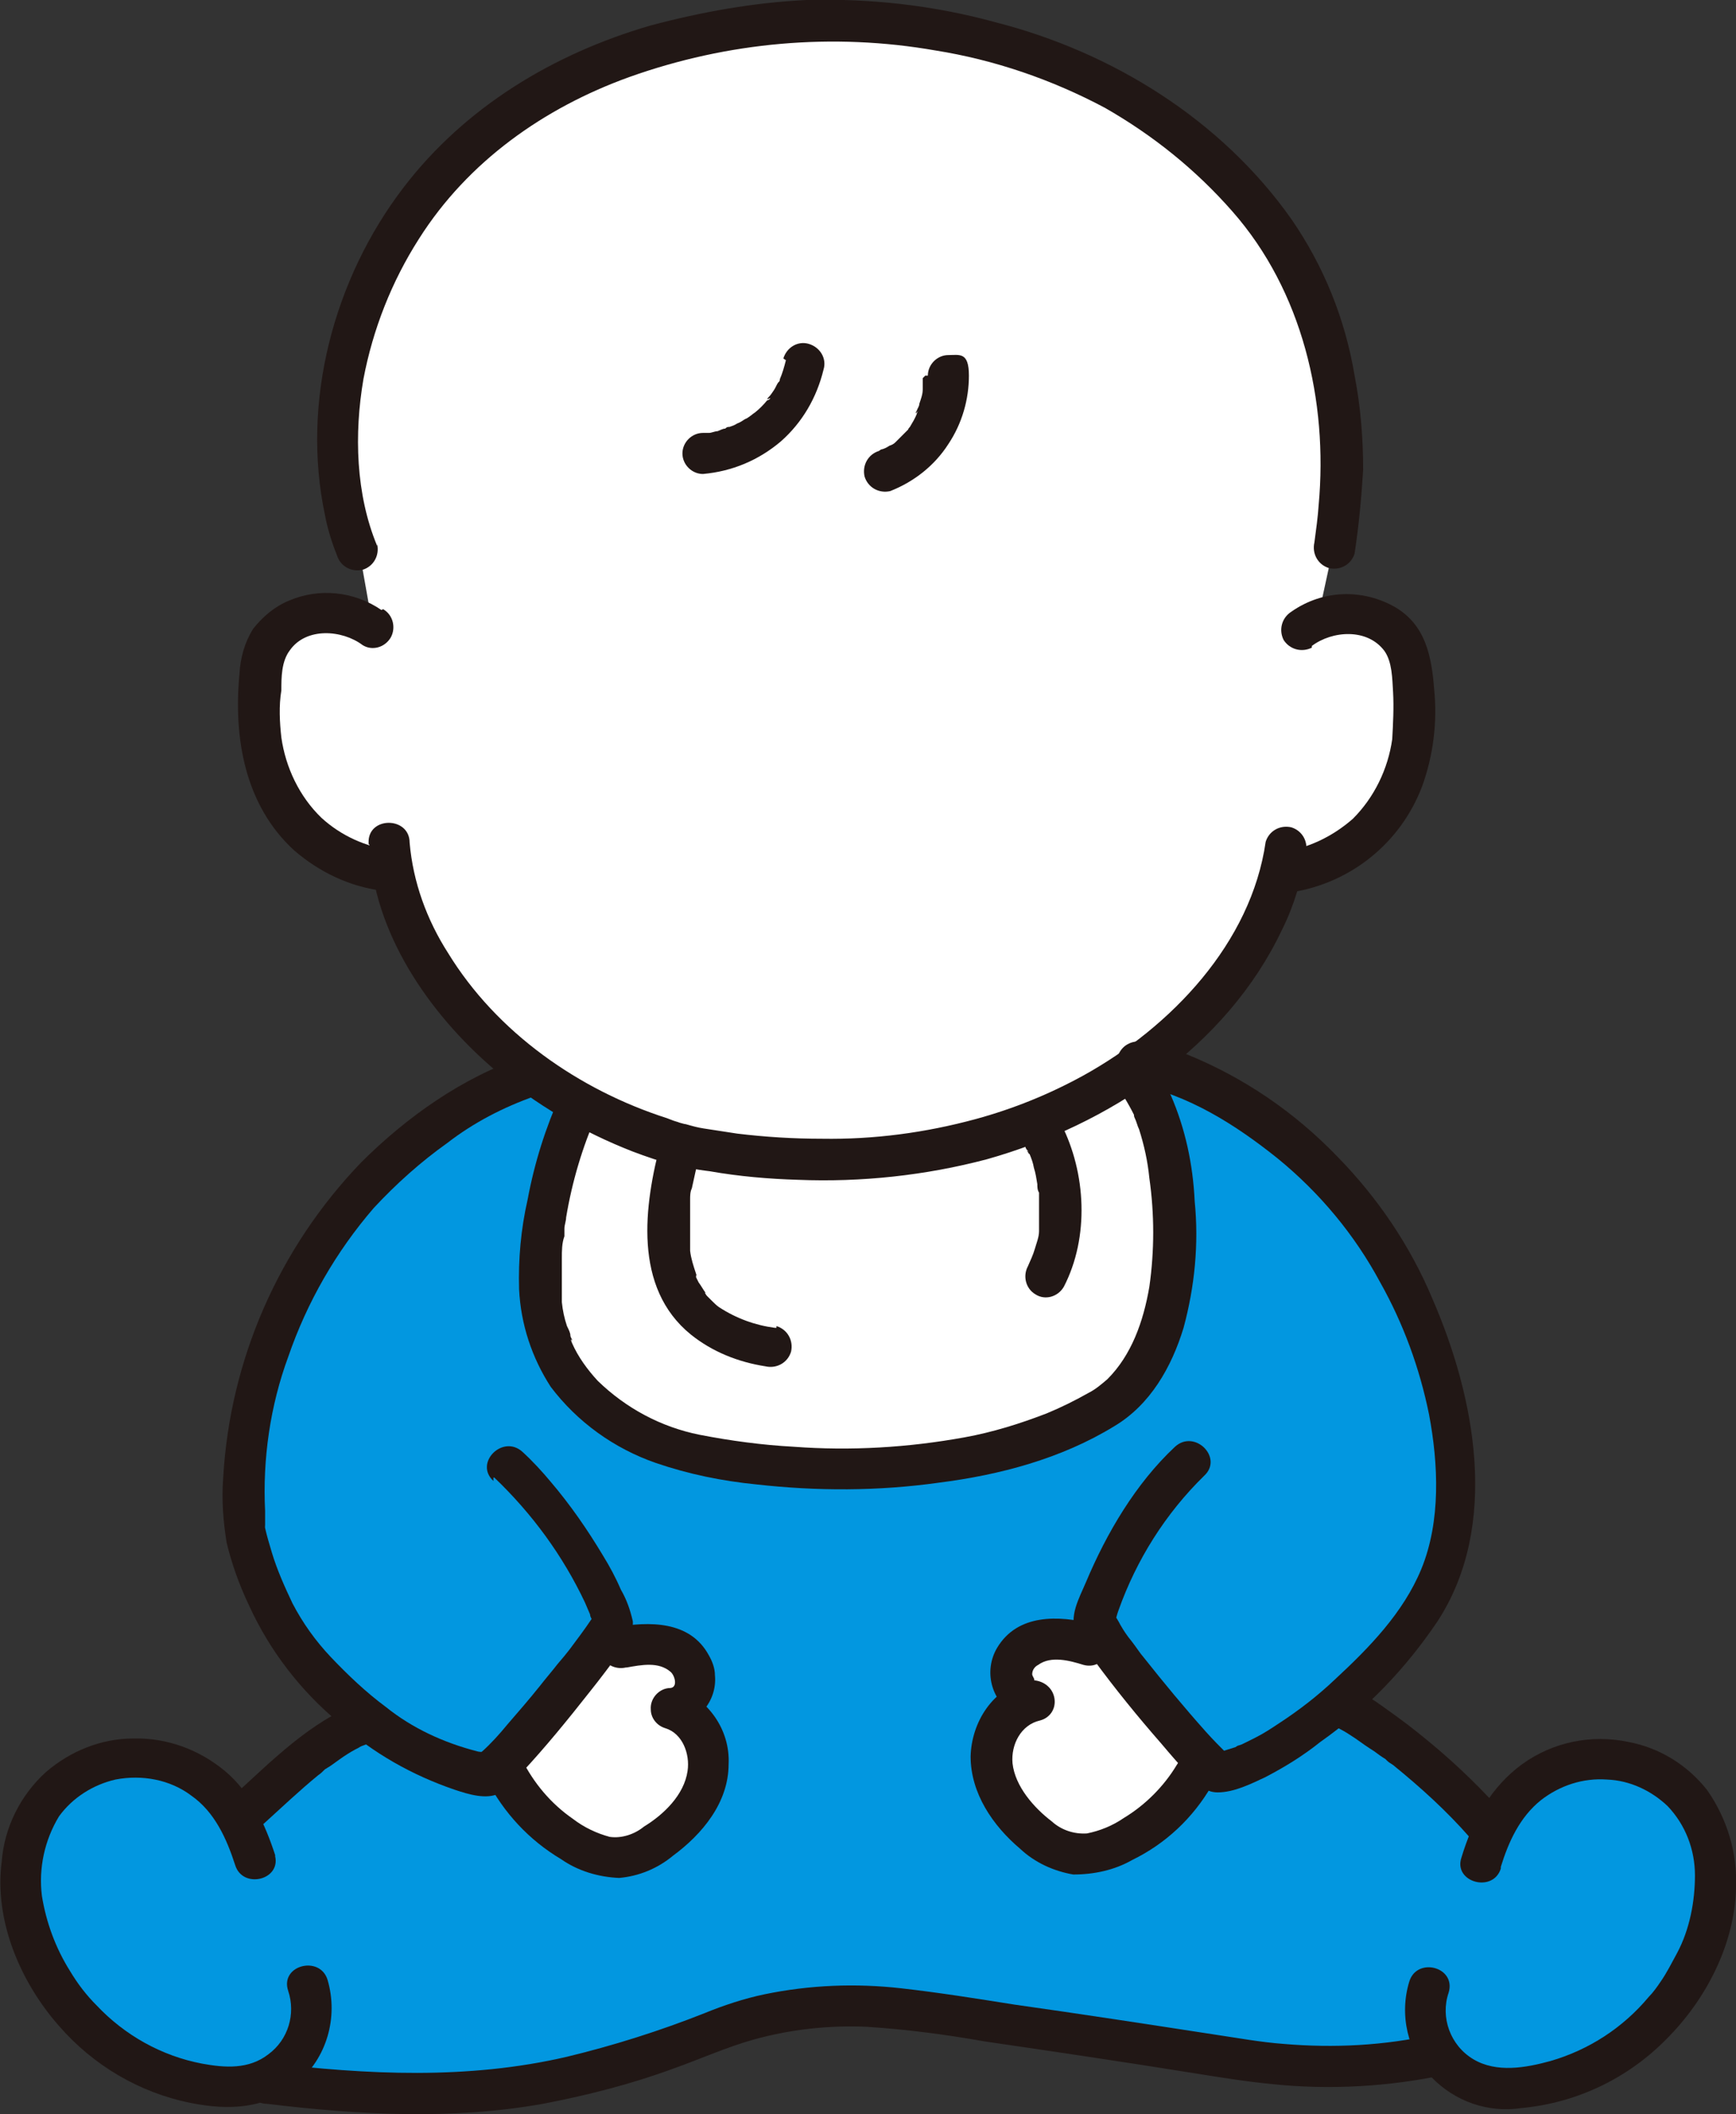 <?xml version="1.0" encoding="UTF-8"?>
<svg xmlns="http://www.w3.org/2000/svg" version="1.1" viewBox="0 0 203 247.1">
  <rect x="0" y="0" width="203" height="247.1" fill="#333333" stroke="none"/>
  <defs>
    <style>
      .cls-1 {
        fill: #211715;
      }

      .cls-2 {
        fill: #fff;
      }

      .cls-3 {
        fill: #0297e0;
      }
    </style>
  </defs>
  <!-- Generator: Adobe Illustrator 28.7.1, SVG Export Plug-In . SVG Version: 1.2.0 Build 142)  -->
  <g>
    <g id="_レイヤー_1" data-name="レイヤー_1">
      <g id="_レイヤー_1-2" data-name="_レイヤー_1">
        <path class="cls-2" d="M42,37C50.3,12.9,73.2,2.7,98.5,2.3c13.4.5,27.7,4.3,37.7,12,10.4,7.9,16.9,16,19.4,28.7,1.8,9,1.3,14.2.3,21l-1.8,8.3c1.4-.6,3-.8,4.5-.6,2.2.2,4.1,1.4,5.4,3.1.7,1.1,1,2.4,1.1,3.7.5,5,.4,10-2.2,14.6-1.2,2.3-2.9,4.2-5,5.7-2.3,1.4-4.9,2.4-7.5,2.8h-.5c-3,11.7-14.7,25.7-35,31.4-9.7,2.9-24.8,3.3-35.4.6-18.9-5.2-31.2-19.8-33.4-31.9h-.7c-2.7-.5-5.2-1.5-7.5-2.9-2.1-1.5-3.8-3.5-5-5.7-2.6-4.6-2.7-9.6-2.2-14.6,0-1.3.5-2.6,1.1-3.7,1.3-1.8,3.3-2.9,5.4-3.1,2.3-.3,4.6.3,6.4,1.6l-1.6-9c-2.7-6.4-2.9-16-1-23.5.4-1.4.8-2.7,1.2-4l-.2.2Z"/>
        <path class="cls-2" d="M62.8,149.5c0-5.4,1.4-10.5,2.1-13.6.6-2.4,1.5-4.7,2.5-6.9,3.7,2.1,7.7,3.7,11.9,4.9,10.7,2.7,25.8,2.3,35.5-.6,6.2-1.7,12.1-4.4,17.5-8,.9,1.2,1.7,2.4,2.3,3.7,3.6,7.7,5.3,29.6-6.1,35.9-8.5,4.7-15.7,5.8-23.4,6.5-8,.6-16.1.1-24-1.4-14.4-3.8-18.1-12.4-18.2-20.4h0Z"/>
        <path class="cls-2" d="M59.1,207c2,4.1,5.4,7.4,9.5,9.4,1.1.6,2.3.9,3.5.9,1.8-.1,3.5-.8,4.9-1.9,2.7-1.9,5.2-4.5,5.8-7.7s-1.1-7.1-4.3-7.9c1.9,0,3.3-2.2,2.8-4.1-.6-1.8-2.3-3.1-4.2-3.3-1.5-.1-2.9,0-4.4.3l-13.6,14.4h0Z"/>
        <path class="cls-2" d="M139.6,207.5c-2.3,3.9-6,6.9-10.2,8.6-1.1.5-2.3.7-3.5.7-1.8-.3-3.4-1-4.7-2.2-2.6-2.1-4.8-4.9-5.2-8.2s1.6-7,4.9-7.6c-1.9-.1-3.1-2.5-2.5-4.3.8-1.8,2.5-3,4.5-3s2.9.2,4.3.6l12.4,15.4h0Z"/>
        <path class="cls-3" d="M200.6,218.7c-.1-2.2-.7-4.4-1.7-6.4-2-3.5-5.5-6-9.5-6.6s-8.2.5-11.3,3.2c-1.5,1.4-2.8,3.1-3.6,5l-1-.8c-4.7-5.4-14.1-13-17.1-13.7,3.5-3,6.6-6.4,9.4-10.1,1.3-1.8,4.2-6.9,4.3-12.1.4-5.5-.1-11.1-1.6-16.4-2.8-9-7.5-19-17-26.8-5.6-4.6-11.1-8.3-18.1-9.6-.3.2-.7.5-1.1.7h0c.9,1.2,1.7,2.4,2.3,3.7,3.6,7.7,5.3,29.6-6.1,35.9-8.5,4.7-15.7,5.8-23.4,6.5-8,.6-16.1.1-24-1.4-14.4-3.8-18-12.4-18.2-20.4,0-5.4,1.4-10.5,2.1-13.6.6-2.4,1.5-4.7,2.5-6.9h0c-1.9-1.1-3.7-2.3-5.5-3.6-5.4,1.7-10,5-14.7,8.7-9.4,7.7-14.2,17.8-17,26.8-1.5,5.3-2.1,10.9-1.6,16.4-.4,2.2,3.3,11,4.6,12.8,2.8,4.2,6.3,7.9,10.3,10.9l-.8.3c-4.1,1.5-8,5-11.5,8.3-1.2,1.1-2.3,2.2-3.5,3.1-.8-1.4-1.8-2.6-2.9-3.7-3.1-2.7-7.2-3.9-11.3-3.2-4,.6-7.5,3.1-9.5,6.6-1,2-1.6,4.2-1.7,6.4-.4,4.7,1.4,9.3,3.9,13.4,4.5,7.2,12.3,11.7,20.8,11.9,1.1,0,2.2-.2,3.2-.6h.8c21.8,2.7,33.2,1.5,53.6-6.5,7-2.4,14.5-3.1,21.9-2,12.7,1.8,37.2,5.5,37.2,5.5,9.2,1.4,15.8,1.6,24.6-.4,1.7,2.4,4.5,3.9,7.5,3.9,8.5-.2,16.3-4.7,20.8-11.9,2.5-4.1,4.2-8.7,3.9-13.4h0ZM82.8,207.6c-.6,3.3-3.1,5.9-5.8,7.7-1.4,1.1-3.1,1.7-4.9,1.9-1.2,0-2.4-.4-3.5-.9-4.1-2-7.5-5.2-9.5-9.4l13.6-14.4c1.4-.3,2.9-.4,4.4-.3,1.9.2,3.6,1.5,4.2,3.3.5,1.8-.9,4.1-2.8,4.1,3.2.8,4.9,4.7,4.3,7.9h0ZM129.4,216.1c-1.1.5-2.3.7-3.5.7-1.8-.3-3.4-1-4.7-2.2-2.6-2.1-4.8-4.9-5.2-8.2s1.6-7,4.9-7.6c-1.9-.1-3.1-2.5-2.5-4.3.8-1.8,2.5-3,4.5-3s2.9.2,4.3.6l12.4,15.4c-2.3,3.9-6,6.9-10.2,8.6h0Z"/>
        <path class="cls-1" d="M167.7,237.8c-5.8,1.3-11.7,1.6-17.6,1.1-2.7-.2-5.4-.7-8.1-1.1-7.8-1.2-15.6-2.4-23.4-3.5-4.4-.7-8.8-1.4-13.2-1.9-5.3-.6-10.7-.4-16,.7-2.4.5-4.8,1.3-7,2.2-5.3,2.1-10.7,3.8-16.1,5.1-11.6,2.7-23.4,2.1-35.1.7-1.3,0-2.4,1.1-2.4,2.4s1.1,2.4,2.4,2.4c10.8,1.3,21.6,1.9,32.3,0,5.2-1,10.3-2.3,15.2-4.1,3.1-1.1,6.2-2.5,9.4-3.4,4.3-1.2,8.8-1.7,13.3-1.5,4.6.3,9.2.9,13.7,1.7,8.2,1.2,16.3,2.4,24.4,3.7,3.1.5,6.2,1,9.3,1.3,6.7.7,13.6.3,20.2-1.1,3-.7,1.7-5.3-1.3-4.6h0Z"/>
        <path class="cls-1" d="M30.8,213.2c2.1-1.9,4.2-3.9,6.4-5.7.3-.2.5-.4.8-.7,0,0,.3-.2,0,0,.2-.1.3-.2.5-.3.6-.4,1.1-.8,1.7-1.2.6-.4,1.1-.7,1.7-1,.3-.2.6-.3.9-.4,0,0,.3-.1.4-.2-.5.2.2,0,.2,0,1.3-.4,2-1.7,1.7-3-.4-1.3-1.7-2-3-1.7-5.8,2.2-10.3,6.8-14.8,10.9-.9.9-.9,2.5,0,3.4s2.4.9,3.4,0h0Z"/>
        <path class="cls-1" d="M155.7,201.7s.6.2.7.2c0,0-.6-.3-.1,0,.1,0,.2.1.4.2.6.3,1.2.7,1.8,1.1.7.5,1.4,1,2.2,1.5.4.3.8.6,1.3.9-.3-.3.2.2.2.2.2.2.4.3.7.5,3.2,2.6,6.3,5.4,9,8.5.9.9,2.5.9,3.4,0s.9-2.4,0-3.4c-2.9-3.2-6-6.1-9.4-8.8-1.6-1.3-3.3-2.5-5-3.7-1.2-.8-2.4-1.5-3.8-1.9-1.3-.4-2.6.4-3,1.7s.4,2.6,1.7,3h0Z"/>
        <path class="cls-1" d="M130.2,126.4c.9,1.2,1.7,2.5,2.4,3.9.3.5-.2-.5,0,0,0,.1,0,.2.1.4.2.4.3.9.5,1.3.6,1.9,1,3.7,1.2,5.7.6,4.2.6,8.5,0,12.7-.7,4.1-2.1,8-4.9,10.8-.7.6-1.4,1.2-2.2,1.6-1.6.9-3.2,1.7-4.9,2.4-3.1,1.2-6.3,2.2-9.6,2.8-6.6,1.2-13.3,1.6-20,1.1-3.7-.2-7.4-.7-11-1.4-4.5-.9-8.6-3.1-11.9-6.3-1.2-1.3-2.3-2.8-3-4.4,0,0-.3-.7,0-.3,0-.2-.2-.4-.2-.6,0-.3-.2-.7-.4-1.1-.3-.9-.5-1.8-.6-2.8,0-.5,0-.1,0,0v-5.1c0-.9,0-1.8.3-2.6,0,.6,0,0,0-.1,0-.3,0-.5,0-.8,0-.4.2-.9.2-1.3.7-4.2,1.9-8.2,3.6-12.1.6-1.1.3-2.6-.9-3.3-1.1-.7-2.6-.3-3.3.9-1.8,4-3.1,8.1-3.9,12.4-.8,3.5-1.1,7-1,10.5.2,4.1,1.5,8,3.7,11.4,3.1,4.1,7.4,7.2,12.3,8.9,3.8,1.3,7.7,2.1,11.7,2.5,7.1.8,14.3.8,21.4-.2,7.1-.9,14.3-2.8,20.5-6.6,4.2-2.5,6.7-6.9,8.1-11.5,1.3-4.8,1.8-9.8,1.3-14.8-.2-4.3-1.1-8.5-2.8-12.4-.7-1.4-1.5-2.7-2.5-3.9-.7-1.1-2.1-1.5-3.3-.9-1.1.7-1.5,2.1-.9,3.3h0Z"/>
        <path class="cls-1" d="M90.6,155.2c-2.3-.3-4.5-1.1-6.5-2.4-.3-.2-.6-.5-.9-.8l-.5-.5s-.2-.2-.2-.3c-.3-.3,0,0,0-.1-.3-.4-.5-.8-.8-1.2l-.3-.6c0-.1,0-.2,0-.3-.2-.4.2.5,0-.1-.3-.9-.6-1.8-.7-2.7v-.4s0,.4,0,.1v-2.1c0-.9,0-1.8,0-2.8v-.6c0,.6,0,0,0-.2,0-.4,0-.9.2-1.3.3-1.4.6-2.8,1-4.2.8-3-3.8-4.3-4.6-1.3-2,7.5-3.3,17.1,3.5,22.6,2.5,2,5.5,3.2,8.7,3.7,1.3.3,2.6-.4,3-1.7.3-1.3-.4-2.6-1.7-3h0v.2Z"/>
        <path class="cls-1" d="M119.9,134c0,.2.2.4.3.6,0,.3-.2-.4,0-.1,0,.1,0,.3.2.4.2.5.4,1,.5,1.6.2.6.3,1.3.4,1.9,0,.3,0,.7.2,1,0-.3,0-.1,0,0v4.3c0,.1,0,.6,0,.2,0,.7-.3,1.4-.5,2.1-.2.7-.5,1.3-.8,2-.6,1.1-.3,2.6.9,3.3,1.1.7,2.6.3,3.3-.9,3-5.8,2.6-13.3-.3-19-.7-1.1-2.1-1.5-3.3-.9-1.1.7-1.5,2.1-.9,3.3v.2Z"/>
        <path class="cls-2" d="M99.1,90.9s-.2,0-.3,0l.6-.2c0,0-.3,0-.4,0h.6-.4.6-.2c-.3,0-.6,0-.8,0-.3,0-.6,0-.9.2-.9.4-1.5,1.2-1.5,2.2v.6c.2.4.4.8.7,1.1l.5.4c.4.2.8.3,1.2.3h-.6.3c.3,0,.5,0,.8,0h1.4c.3,0,.6-.2.8-.4.5-.3.9-.8,1.1-1.4,0-.3,0-.6,0-1,0-.3,0-.6-.3-.9l-.4-.5c-.3-.3-.7-.5-1.1-.6h-.6c-.4,0-.8,0-1.2.2h0v-.2Z"/>
        <path class="cls-2" d="M89.4,108.2c2.6,2.5,6.6,3.2,10,3.2s7.4-.7,10-3.2c.9-.9.9-2.5,0-3.4s-2.4-.9-3.4,0c0,0-.6.5-.2.2s-.3.2-.4.2c-.2,0-.4.3-.7.4-.2,0-.3,0-.5.2.3,0,.2,0,0,0-1.6.6-3.2.9-4.9.8h-2.3c.3,0,0,0-.2,0-.8,0-1.5-.3-2.2-.6,0,0-.7-.3,0,0,0,0-.3,0-.4-.2-.3,0-.5-.3-.7-.4l-.5-.4c0,0,.5.4.2,0l-.2-.2c-.9-.9-2.5-.9-3.4,0s-.9,2.4,0,3.4h-.1Z"/>
        <path class="cls-2" d="M71.4,76.7c-.9,2.9-.3,9.5,5.1,10.1,7.2,0,7.6-8.1,5.2-11.9-2-3.1-7.8-4.4-10.3,1.8Z"/>
        <path class="cls-2" d="M125.8,76.7c.9,2.9.3,9.5-5.1,10.1-7.2,0-7.6-8.1-5.2-11.9,2-3.1,7.8-4.4,10.3,1.8Z"/>
        <path class="cls-1" d="M153.4,75.5c2.4-1.8,6.5-2.1,8.5.6.9,1.3.9,3.2,1,4.8.1,1.8,0,3.7-.1,5.5-.5,3.5-2.1,6.8-4.6,9.3-2.4,2.1-5.3,3.5-8.5,3.9-1.3.4-2,1.7-1.7,3,.4,1.3,1.7,2,3,1.7,7-1.1,12.8-5.8,15.3-12.4,1.3-3.6,1.8-7.5,1.4-11.4-.3-3.8-1-7.4-4.5-9.5-3.8-2.2-8.5-2.1-12.2.5-1.1.7-1.5,2.1-.9,3.3.7,1.1,2.1,1.5,3.3.9h0v-.2Z"/>
        <path class="cls-1" d="M44.6,71.3c-3.2-2.2-7.3-2.6-10.8-1.1-1.7.7-3.1,1.9-4.2,3.3-1,1.6-1.5,3.4-1.6,5.3-.7,7.4.6,15.3,6.4,20.6,2.9,2.5,6.4,4.2,10.2,4.7,1.3.3,2.6-.4,3-1.7.3-1.3-.4-2.6-1.7-3-3.1-.4-6-1.7-8.3-3.8-2.6-2.5-4.2-5.9-4.7-9.4-.2-1.8-.3-3.7,0-5.5,0-1.5,0-3.4,1-4.7,1.9-2.7,6.1-2.4,8.5-.6,1.1.7,2.6.3,3.3-.9.6-1.1.3-2.6-.9-3.3h0Z"/>
        <path class="cls-1" d="M43.2,98.7c.4,10.3,7,19.8,14.6,26.3,4.8,4.1,10.3,7.3,16.2,9.6,1.6.6,3.3,1.2,5,1.6.7.2,0,0,0,0,.2,0,.3,0,.5.1.4,0,.7.2,1.1.2.8.2,1.6.3,2.4.4,3.4.6,6.9.9,10.3,1,7.4.3,14.9-.5,22.1-2.4,1.3-.4,2-1.7,1.6-3-.3-1-1.2-1.7-2.2-1.7h0l.6,4.7c14.2-4,28-13.1,34.5-26.8,1.4-2.8,2.3-5.8,2.8-9,.3-1.3-.4-2.6-1.7-3-1.3-.3-2.6.4-3,1.7-1.7,11.8-11,21.6-21.3,27.3-4,2.2-8.2,3.9-12.6,5.1-1.3.4-2,1.7-1.6,3,.3,1,1.2,1.7,2.2,1.7h0l-.6-4.7c-5.9,1.6-11.9,2.4-18,2.3-3.3,0-6.6-.2-9.9-.6-1.3-.2-2.6-.4-3.9-.6-.7-.1-1.4-.3-2.1-.5-.2,0-1.5-.4-.7-.2-.5-.1-1-.3-1.5-.5-10.3-3.3-19.9-10-25.6-19.3-2.5-3.9-4.1-8.3-4.5-12.9,0-3.1-4.9-3.1-4.8,0v.2Z"/>
        <path class="cls-1" d="M57.8,172.7c4.4,4.2,8,9.1,10.6,14.6.2.5.4.9.6,1.4,0,.3.2.5.3.8.3.8,0,.5.2-.7,0,.4.3-.4,0-.2,0,.2-.3.4-.3.6-.8,1.2-1.7,2.4-2.6,3.6-.3.4-.8,1-1.4,1.7-.7.9-1.4,1.7-2.1,2.6-1.2,1.5-2.5,3-3.8,4.5-.9,1.1-1.9,2.2-2.9,3.1-.2.1-.3.3-.5.4,0,.2.6-.3,0,0,.5-.2,1.5-.3.5-.3.8,0-.4,0-.6-.1-3.9-1-7.6-2.7-10.7-5.2-2.3-1.7-4.4-3.7-6.4-5.8-1.8-1.9-3.3-4-4.5-6.3-.9-1.9-1.8-3.9-2.4-5.9-.3-1-.6-2-.8-2.9,0-.1-.1-.8,0-.1v-1.9c-.3-6.1.6-12.3,2.7-18,2.2-6.4,5.6-12.3,10-17.4,2.6-2.8,5.5-5.4,8.6-7.6,3.1-2.4,6.6-4.2,10.3-5.5,2.9-1,1.7-5.6-1.3-4.6-7.2,2.4-13.8,7.1-19.1,12.4-9.6,10-15.3,23-16.1,36.8-.2,2.6,0,5.1.4,7.6.6,2.5,1.5,5,2.6,7.3,2.4,5.3,6.1,10.1,10.6,13.8,3.9,3.5,8.5,6.1,13.5,7.8,1.5.5,3.7,1.2,5.2.4,1-.7,1.9-1.5,2.6-2.4,2.8-3,5.4-6.2,8-9.5,1.2-1.5,2.4-3.1,3.5-4.6.7-1.1,1.6-2.2,1.5-3.6-.3-1.3-.7-2.5-1.4-3.7-.6-1.4-1.3-2.7-2.1-4-1.8-3-3.8-5.9-6.1-8.6-1-1.2-2.1-2.4-3.3-3.5-2.3-2.1-5.7,1.3-3.4,3.4h0v-.4Z"/>
        <path class="cls-1" d="M132.7,126.7c6.3,1.3,11.7,4.7,16.7,8.7,4.9,4,9,8.9,12,14.5,2.7,4.8,4.6,10,5.7,15.4,1.1,5.8,1.4,12.5-.9,18.1-2.1,5.1-6.1,9.2-10.1,12.9-2,1.9-4.2,3.6-6.5,5.1-.9.6-1.8,1.2-2.8,1.7s-.8.4-1.2.6-.4.2-.7.3-.3.1,0,0c-.1,0-.3.1-.4.2-.6.2-1.3.4-1.9.6.7-.1.2,0,0,0,.4,0,.7.2,1,.3-.5-.3.4.4,0,0-.9-.9-1.8-1.8-2.6-2.7-2.5-2.8-4.9-5.7-7.2-8.6-.6-.7-.8-1.1-1.5-2-.5-.6-.9-1.2-1.3-1.9-.2-.4-.5-.9-.8-1.3-.2-.2.2.6.1.3-.1-.5-.3,1.8,0,.9.2-.5.3-1.1.5-1.6,2.1-5.9,5.5-11.3,10-15.7,2.3-2.1-1.1-5.5-3.4-3.4-4.6,4.3-8,10.1-10.4,15.8-.8,1.9-2.1,4.1-1.1,6.1.6,1,1.3,2,2,3,2.5,3.4,5.1,6.6,7.9,9.8,1.1,1.3,2.2,2.6,3.4,3.8s1.9,1.9,3.2,1.9c1.9,0,3.9-1,5.6-1.8,2.3-1.2,4.4-2.5,6.4-4.1,5.4-3.8,10-8.6,13.7-14.1,7.3-11.2,4.4-26.2-.6-37.7-2.6-6.2-6.4-11.8-11.1-16.6-5-5.2-11-9.3-17.7-12-1.6-.6-3.3-1.1-5-1.4-1.3-.3-2.6.4-3,1.7-.3,1.3.4,2.6,1.7,3h0l.3.2Z"/>
        <path class="cls-1" d="M73.3,194.9c1.7-.3,3.7-.7,5.1.5.5.4.9,1.8,0,1.9-1.3,0-2.4,1.2-2.3,2.5,0,1,.7,1.9,1.7,2.2,2,.6,2.9,3,2.6,5-.4,2.8-2.8,5.1-5.1,6.5-1.1.9-2.6,1.4-4,1.2-1.5-.4-3-1.1-4.3-2.1-2.6-1.8-4.6-4.2-6-7s-5.5-.3-4.1,2.4c2,3.9,5,7.1,8.7,9.3,2,1.4,4.4,2.1,6.8,2.2,2.3-.2,4.5-1.1,6.3-2.6,3.4-2.5,6.5-6.2,6.5-10.7.2-4-2.4-7.7-6.2-9l-.6,4.7c3.1-.3,5.5-3,5.2-6.1,0-.8-.3-1.6-.7-2.3-2.2-4.1-7-4-11-3.3-1.3.4-2,1.7-1.7,3,.4,1.3,1.7,2,3,1.7h0Z"/>
        <path class="cls-1" d="M127.8,189.8c-4-1-8.8-1.2-11.2,2.8-1.6,2.7-.7,6.2,2,7.8.7.4,1.4.6,2.2.7l-.6-4.7c-4.1.9-6.6,4.9-6.7,8.9,0,4.3,2.6,8.1,5.8,10.8,1.7,1.6,3.9,2.6,6.2,3,2.4,0,4.8-.5,6.9-1.7,3.9-1.9,7.1-4.9,9.3-8.7,1.6-2.6-2.5-5.1-4.1-2.4-1.5,2.5-3.7,4.7-6.2,6.2-1.3.9-2.8,1.5-4.3,1.8-1.5.1-3-.4-4.1-1.4-2.1-1.6-4.3-4.1-4.6-6.8-.2-2.2,1-4.5,3.2-5,1.2-.3,1.9-1.4,1.7-2.6-.2-1.2-1.2-2-2.4-2.1.2,0-.2-.5-.2-.7,0-.5.3-.9.7-1.1,1.5-1.1,3.7-.5,5.3,0,3,.8,4.3-3.9,1.3-4.6h0l-.2-.2Z"/>
        <path class="cls-1" d="M175.5,218.2c.9-2.9,2.2-5.8,4.7-7.8,2.2-1.7,4.9-2.6,7.7-2.4,2.7.1,5.2,1.3,7.1,3.1,2.1,2.2,3.2,5.1,3.2,8.1s-.6,6.3-2.1,9.1c-.6,1.1-1.2,2.3-1.9,3.3-.4.6-.9,1.3-1.4,1.8-3,3.6-7,6.2-11.5,7.5-2.9.8-6.3,1.4-9-.2-2.7-1.6-3.9-4.9-2.9-7.8.9-3-3.7-4.2-4.6-1.3-1.2,3.9-.2,8.2,2.6,11.2,2.7,2.8,6.6,4.2,10.5,3.6,6.5-.6,12.5-3.5,17-8.1,4.6-4.6,7.9-11,8.1-17.5.2-4.1-1-8.2-3.4-11.6-2.3-2.9-5.5-4.9-9.2-5.6-4.3-.9-8.8,0-12.4,2.6-3.7,2.7-5.8,6.6-7.1,10.9-1,2.9,3.7,4.2,4.6,1.3h0v-.2Z"/>
        <path class="cls-1" d="M32.2,216.9c-1.2-3.7-2.9-7.4-5.9-9.9s-6.8-3.9-10.7-3.8c-3.8,0-7.4,1.5-10.2,3.9-3,2.7-4.9,6.5-5.2,10.5-.9,6.9,2.2,14.1,6.7,19.2,4,4.6,9.4,7.8,15.4,9,4.5.9,8.8.7,12.4-2.3,3.5-2.9,4.9-7.7,3.6-12.1-.9-2.9-5.6-1.7-4.6,1.3.9,2.7,0,5.7-2.3,7.4-2.3,1.8-5.1,1.6-7.8,1.1-4.7-.9-9-3.3-12.3-6.8-1.2-1.2-2.2-2.5-3.1-4-1.7-2.7-2.8-5.7-3.3-8.8-.4-3.2.3-6.5,2-9.3,1.6-2.2,4-3.7,6.6-4.3,3.1-.6,6.4,0,8.9,1.9,2.7,1.9,4.1,5,5.1,8.1.9,2.9,5.6,1.7,4.6-1.3h0v.2Z"/>
        <path class="cls-1" d="M44.1,63.8c-2.5-6-2.7-13.1-1.6-19.5,1.1-5.8,3.3-11.4,6.5-16.4,5.7-9,14.6-15.3,24.6-18.9,11.5-4.1,23.8-5.2,35.8-3.1,6.9,1.1,13.6,3.4,19.8,6.7,5.6,3.2,10.6,7.2,14.9,12.1,8.2,9.3,11.2,22.2,10.1,34.3-.1,1.5-.3,2.9-.5,4.4-.3,1.3.4,2.6,1.7,3,1.3.3,2.6-.4,3-1.7.5-3.3.8-6.5,1-9.8,0-3.7-.3-7.4-1-11-1.1-6.6-3.6-12.8-7.4-18.3-8.2-11.6-20.9-19.5-34.6-23C109.1.6,101.7-.2,94.3,0c-6.2.3-12.3,1.4-18.3,3-11.3,3.3-21.6,9.5-28.8,18.9-8.2,10.7-12,25.1-9.2,38.3.3,1.6.8,3.2,1.4,4.7.4,1.3,1.7,2,3,1.7,1.3-.4,2-1.7,1.7-3h0Z"/>
        <path class="cls-1" d="M91.9,42.1c-.2.8-.4,1.5-.7,2.2,0,.2,0,0,0-.2v.2c0,0,0,.3-.2.4-.2.3-.3.6-.5.9s-.4.6-.6.8c0,0-.4.4,0,.2s0,.2-.2.2c-.4.5-.9,1-1.4,1.4,0,0-.3.2-.4.3-.3.3.3-.2,0,0s-.5.4-.8.5c-.3.2-.6.4-.9.5-.3.2-.6.3-.9.4.2,0,.3,0,0,0-.2,0-.3,0-.5.2-.3,0-.6.2-.9.3-.3,0-.7.2-1,.2h-.2c-.3,0-.2,0,0,0h-.5c-1.3,0-2.4,1.1-2.4,2.4s1.1,2.4,2.4,2.4h0c3.4-.3,6.5-1.6,9.1-3.8,2.5-2.2,4.2-5.1,5-8.4.4-1.3-.4-2.6-1.7-3-1.3-.4-2.6.4-3,1.7h0l.3.2Z"/>
        <path class="cls-1" d="M107.9,44.2v1.3c0,.5,0-.4,0,0,0,.6-.2,1.1-.4,1.7,0,.3-.2.5-.3.8,0,0-.3.5,0,.2s0,0,0,.2c-.2.5-.5,1-.8,1.5,0,0-.2.2-.2.3,0,0-.3.5,0,0s0,0,0,0c0,0-.2.2-.3.3-.4.4-.8.8-1.2,1.2,0,0-.4.4,0,0s0,0,0,0c-.2.2-.4.3-.7.4-.3.2-.5.3-.8.4,0,0-.2,0-.4.2-.4.2.5-.2,0,0-1.3.4-2,1.7-1.7,3,.4,1.3,1.7,2,3,1.7,2.8-1.1,5.2-3,6.8-5.5,1.6-2.4,2.4-5.2,2.4-8s-1.1-2.4-2.4-2.4-2.4,1.1-2.4,2.4h-.3Z"/>
      </g>
    </g>
  </g>
</svg>